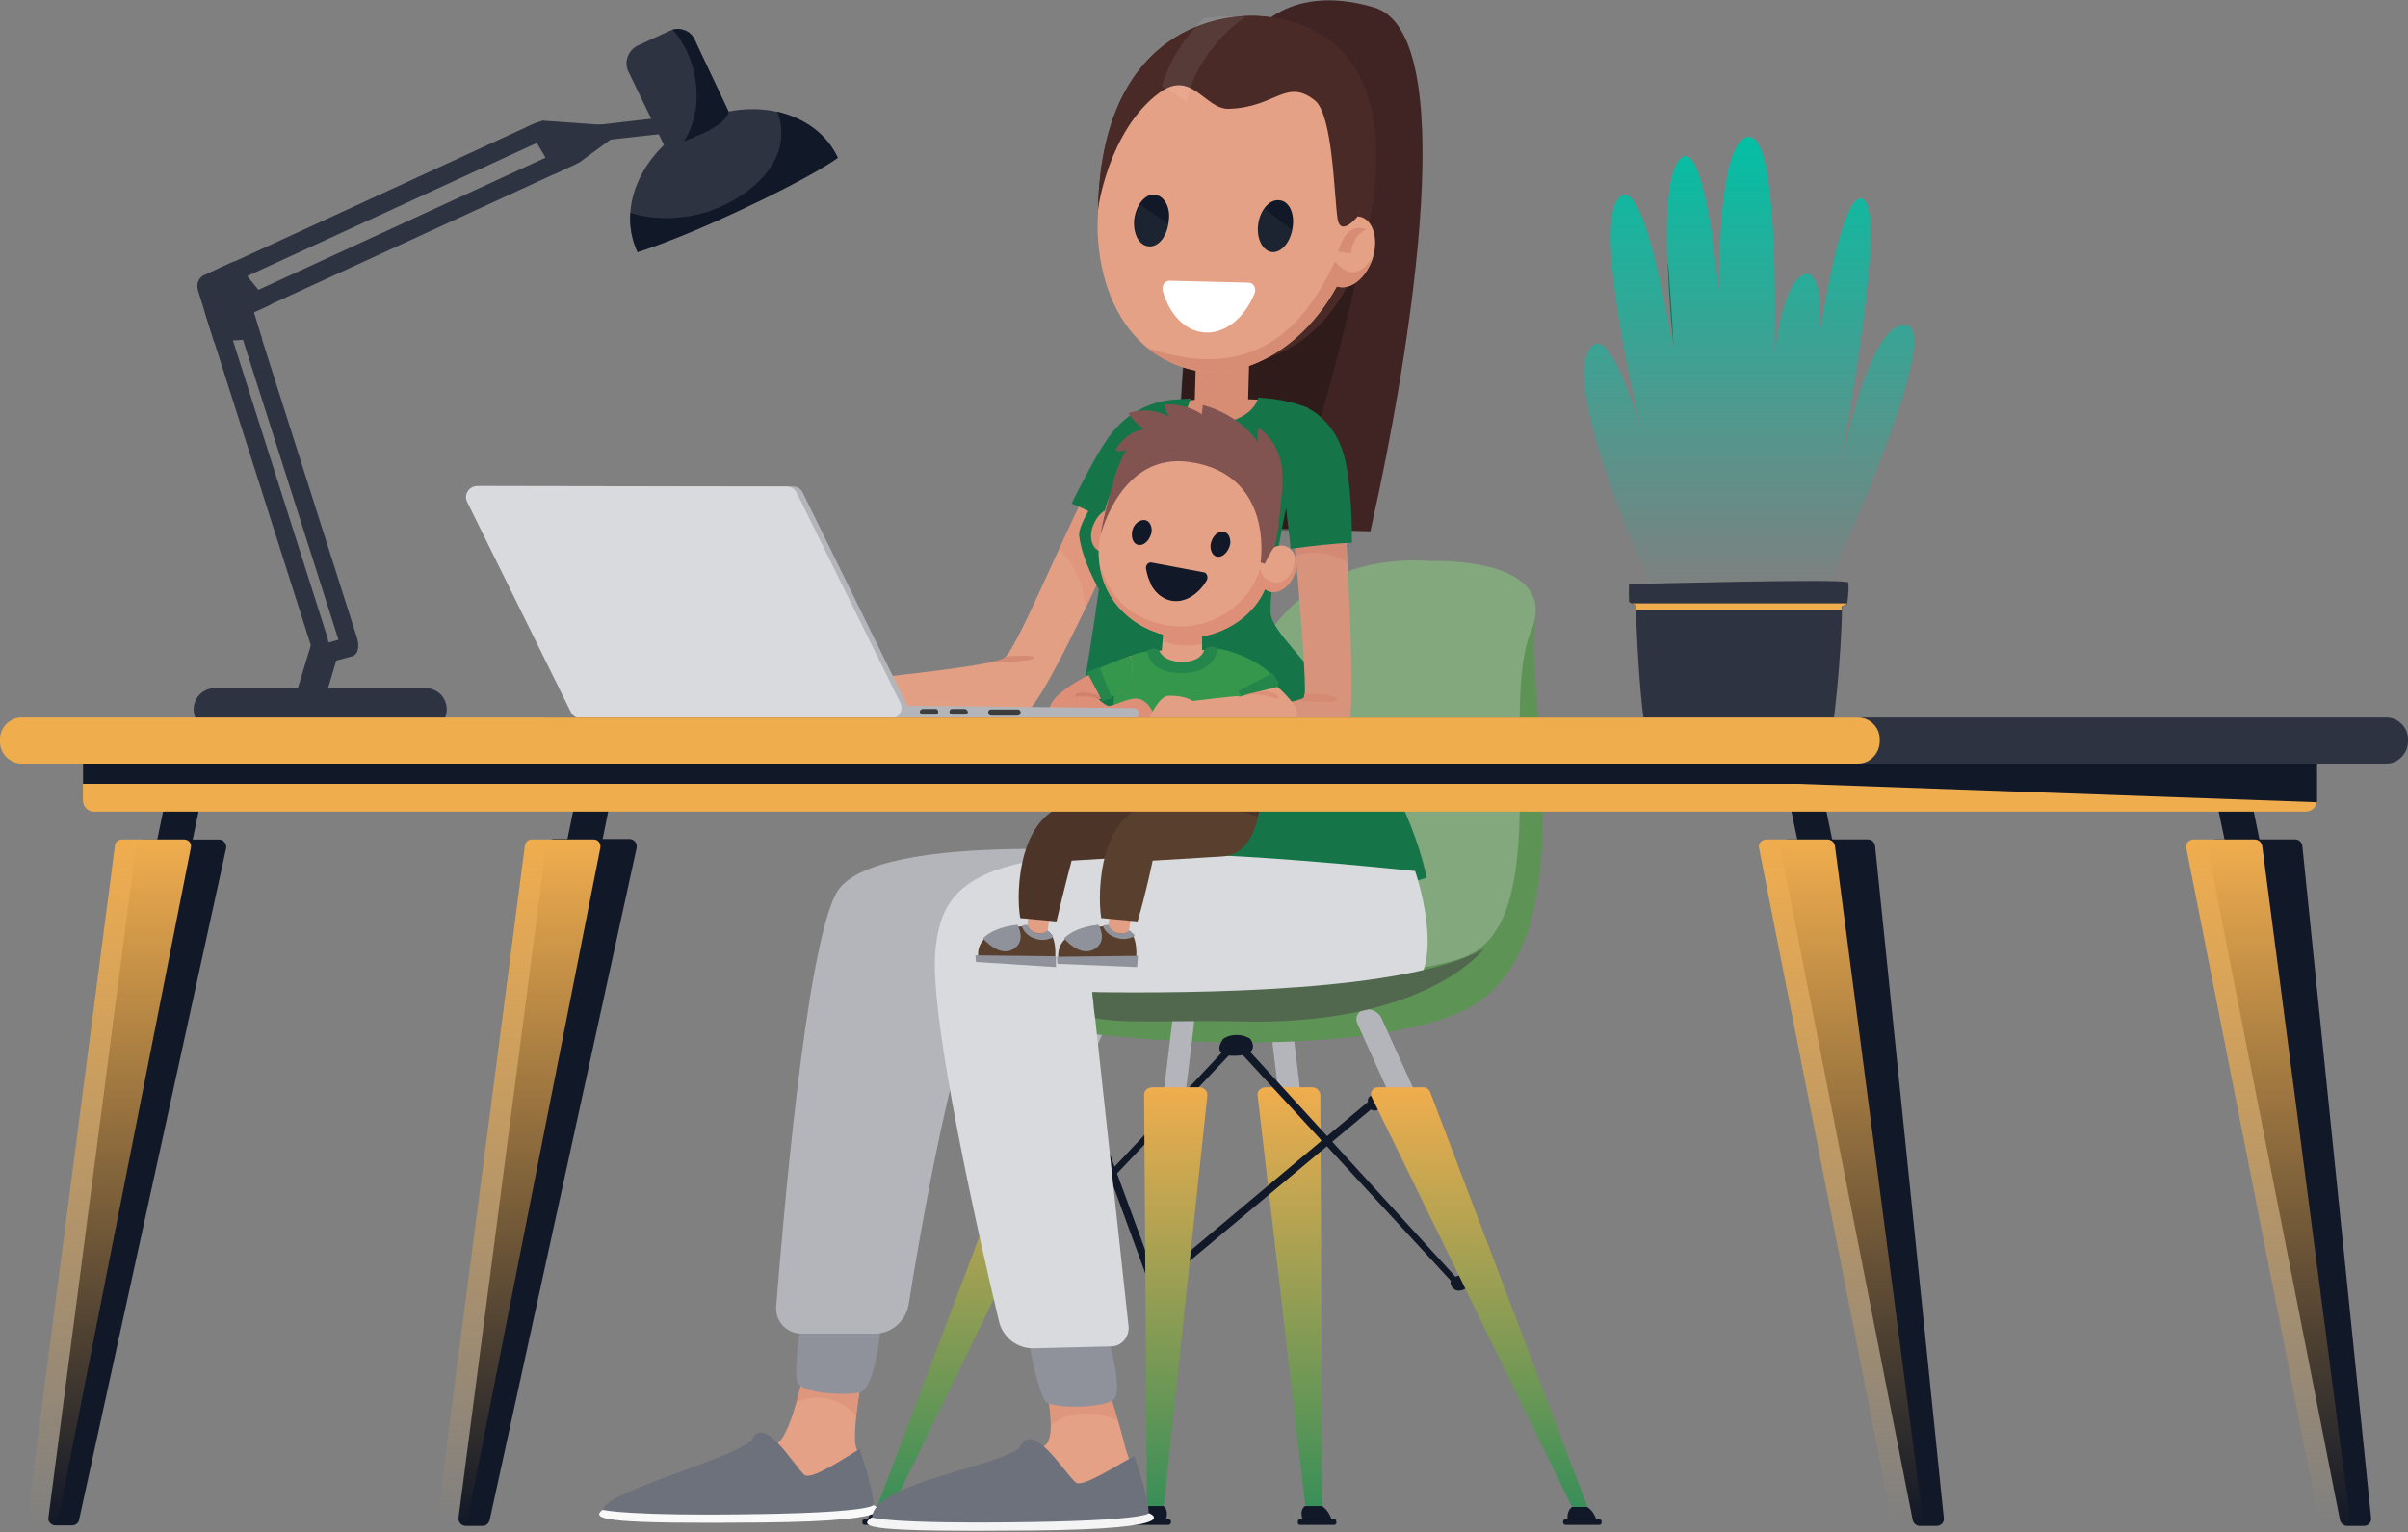 <?xml version="1.0" encoding="UTF-8"?>
<svg xmlns="http://www.w3.org/2000/svg" width="531" height="338" viewBox="0 0 531 338" fill="none">
  <rect x="0" y="0" width="531" height="338" fill="#808080" stroke="none"/>
  <path d="M420.122 71.688C413.263 71.268 407.958 92.889 405.672 103.792C408.69 86.962 416.373 41.964 409.934 43.83C406.916 44.764 404.008 57.347 401.411 72.622C401.613 64.719 400.586 59.524 397.771 60.567C394.66 61.702 392.684 68.468 391.332 77.615C391.752 52.463 390.6 28.152 384.985 30.329C380.614 31.994 379.168 46.537 379.058 64.005C377.084 45.713 374.284 31.589 370.645 34.903C366.584 38.542 367.113 57.238 368.979 77.085C365.558 57.238 361.296 40.191 357.345 43.318C352.461 47.065 356.723 72.108 361.716 94.241C357.967 82.389 353.923 72.932 350.812 76.572C343.642 85.096 364.531 130.406 364.531 130.406L370.659 129.581L376.274 130.623C376.274 130.623 376.166 130.312 376.166 129.581H382.294C382.403 130.312 382.403 130.623 382.403 130.623H389.06C389.06 130.623 389.06 130.204 389.17 129.27L393.944 130.312C393.944 130.312 394.053 130.001 394.053 129.488L402.266 130.53C402.359 130.608 429.47 72.31 420.122 71.688ZM394.147 129.052C394.038 129.364 394.038 129.472 394.038 129.472C394.146 129.364 394.147 129.254 394.147 129.052Z" fill="url(#paint0_linear_523_5889)"></path>
  <path d="M369.107 76.793C369.107 76.28 368.999 75.86 368.999 75.332C368.688 69.623 368.268 63.899 367.863 58.19C367.863 58.082 367.863 58.082 367.754 57.988C367.957 63.79 368.377 70.136 369.107 76.793Z" fill="#256653"></path>
  <path d="M359.23 128.85C359.23 128.85 359.121 130.406 359.23 132.692C359.23 133.003 360.693 133.314 360.693 133.625C361.113 144.746 362.045 161.063 363.492 162.307C365.359 163.863 403.186 163.349 403.7 162.727C404.12 162.307 406.095 145.275 406.189 133.843C406.189 133.734 407.231 133.329 407.324 133.221C407.635 131.245 407.744 128.538 407.526 128.446C406.095 127.59 359.23 128.85 359.23 128.85Z" fill="#2E3342"></path>
  <path d="M360.688 133.622V134.446H406.108V133.824C406.108 133.716 407.149 133.312 407.242 133.202V133.094H359.864C360.269 133.202 360.688 133.514 360.688 133.622Z" fill="#F0AD4E"></path>
  <path d="M69.2 140.176L65.048 153.896C65.468 153.896 65.98 154.004 66.292 154.004H71.689L75.017 142.774L69.2 140.176Z" fill="#2E3342"></path>
  <path d="M93.831 161.151H47.387C44.789 161.151 42.705 159.067 42.705 156.469C42.705 153.871 44.789 151.788 47.387 151.788H93.831C96.429 151.788 98.514 153.871 98.514 156.469C98.514 159.082 96.429 161.151 93.831 161.151Z" fill="#2E3342"></path>
  <path d="M71.387 144.438L71.185 144.547C70.142 144.859 68.898 143.613 68.385 141.841L45.303 69.311C44.789 67.538 45.194 65.78 46.127 65.469L46.329 65.36C47.372 65.05 48.616 66.294 49.129 68.067L72.196 140.596C72.74 142.354 72.43 144.127 71.388 144.438H71.387Z" fill="#2E3342"></path>
  <path d="M77.931 144.636L77.729 144.744C76.687 145.056 75.442 143.811 74.929 142.038L51.847 69.508C51.334 67.735 51.738 65.978 52.671 65.666L52.889 65.558C53.931 65.247 55.175 66.491 55.689 68.264L78.756 140.794C79.284 142.566 78.973 144.216 77.931 144.636H77.931Z" fill="#2E3342"></path>
  <path d="M44.364 63.383L44.255 63.181C43.836 62.248 44.878 60.786 46.744 59.961L117.609 27.328C119.382 26.504 121.14 26.706 121.67 27.639L121.778 27.841C122.198 28.775 121.156 30.237 119.382 31.062L48.424 63.694C46.651 64.425 44.893 64.316 44.364 63.383H44.364Z" fill="#2E3342"></path>
  <path d="M51.955 68.572L51.846 68.37C51.426 67.438 52.468 65.976 54.335 65.151L125.201 32.519C126.973 31.693 128.731 31.896 129.26 32.829L129.369 33.031C129.789 33.965 128.747 35.427 126.88 36.251L55.906 68.884C54.242 69.615 52.469 69.506 51.956 68.572H51.955Z" fill="#2E3342"></path>
  <path d="M68.679 142.77L78.027 140.173L77.716 144.746L68.881 147.141L68.679 142.77Z" fill="#2E3342"></path>
  <path d="M184.753 34.813C179.869 24.626 166.151 21.095 153.987 26.818C141.824 32.542 135.804 45.531 140.579 55.609C140.579 55.609 149.103 53.012 163.226 46.355C179.761 38.655 184.753 34.813 184.753 34.813Z" fill="#2E3342"></path>
  <path d="M171.354 24.623C171.976 25.976 172.287 27.532 172.287 29.196C172.489 37.408 164.494 43.428 157.635 46.134C152.02 48.312 144.958 48.841 139.032 46.959C138.83 49.867 139.343 52.776 140.588 55.591C140.588 55.591 149.111 52.994 163.235 46.336C179.659 38.653 184.746 34.795 184.746 34.795C182.272 29.398 177.28 25.976 171.354 24.623Z" fill="#111827"></path>
  <path d="M145.378 25.977L130.928 27.642L131.239 31.172L146.093 29.508L145.378 25.977Z" fill="#2E3342"></path>
  <path d="M116.275 27.946L122.404 38.337L128.018 35.63L135.703 30.014L135.391 27.728L119.604 26.593L116.275 27.946Z" fill="#2E3342"></path>
  <path d="M51.534 57.663C51.954 57.555 59.638 67.229 59.638 67.229L55.998 68.893L57.772 74.711L47.179 75.333L43.648 64.01C43.228 62.547 43.85 61.101 45.204 60.587L51.534 57.663H51.534Z" fill="#2E3342"></path>
  <path d="M146.419 32L138.517 15.684C137.584 13.598 138.517 11.11 140.602 10.068L147.57 6.849C149.747 5.806 152.252 6.739 153.185 8.823L160.667 24.611C160.667 24.611 160.558 27.006 154.74 29.496C148.177 32.419 146.419 32 146.419 32Z" fill="#2E3342"></path>
  <path d="M153.172 8.722C152.348 6.856 150.263 6.015 148.288 6.544C153.996 12.673 155.567 23.996 150.776 31.167C151.912 30.747 153.172 30.233 154.836 29.503C160.653 26.905 160.653 24.618 160.653 24.618L153.172 8.722Z" fill="#111827"></path>
  <path d="M258.222 91.027C258.222 91.027 251.362 89.159 244.502 99.442C237.643 109.722 224.765 142.776 221.435 145.171C218.107 147.567 168.956 151.828 168.956 151.828V159.621C168.956 159.621 221.949 158.065 226.101 157.132C230.255 156.09 250.413 110.064 250.413 110.064L258.222 91.027Z" fill="#E39F83"></path>
  <path opacity="0.49" d="M244.5 99.435C241.592 103.806 237.531 112.532 233.597 121.149C235.773 123.124 237.438 126.344 238.169 128.211C238.9 130.187 239.305 132.271 239.305 134.339C245.122 122.284 250.426 110.028 250.426 110.028L258.218 91.222C258.218 91.02 251.266 89.247 244.5 99.435Z" fill="#DE8F78"></path>
  <path d="M248.146 116.575C250.012 112.516 251.164 109.918 251.164 109.918L259.159 88.205C259.159 88.205 249.903 87.893 243.775 97.46C241.8 100.368 239.094 105.455 236.294 111.07C240.151 112.624 244.413 115.02 248.146 116.575Z" fill="#157548"></path>
  <path d="M303.527 241.694C303.527 241.694 301.039 241.072 301.754 243.67C302.376 246.158 304.772 244.292 304.772 244.292L303.527 241.694Z" fill="#111827"></path>
  <path d="M322.136 281.278C321.934 281.278 319.336 281.792 319.958 283.456C321 285.743 323.286 284.187 323.286 284.187L322.136 281.278Z" fill="#111827"></path>
  <path d="M240.145 242.424C240.347 242.315 242.633 242.937 241.28 245.021C240.035 247.106 238.885 244.913 238.885 244.913L240.145 242.424Z" fill="#111827"></path>
  <path d="M220.607 281.591C220.607 281.591 224.356 282.213 223.407 284.188C222.459 286.163 219.768 284.608 219.768 284.608L220.607 281.591Z" fill="#111827"></path>
  <path d="M233.288 243.049C231.826 242.629 231.11 241.275 231.826 239.829L238.794 224.664C239.416 223.202 241.189 222.377 242.636 222.689C244.098 223.109 244.813 224.461 244.098 225.909L237.239 241.073C236.508 242.427 234.844 243.36 233.288 243.049Z" fill="#B4B5BB"></path>
  <path d="M284.833 248.759L285.767 248.649C286.902 248.541 287.633 247.515 287.431 246.473L284.631 223.296C284.522 222.161 283.495 221.43 282.453 221.632L281.52 221.741C280.385 221.85 279.654 222.877 279.856 223.919L282.656 247.095C282.749 248.043 283.791 248.867 284.833 248.759Z" fill="#B4B5BB"></path>
  <path d="M242.947 208.133C254.068 206.997 263.417 200.76 267.258 191.925C276.606 170.616 286.592 128.324 328.776 131.232L338.652 136.319C335.635 150.145 350.287 205.737 325.244 221.524C302.488 235.756 216.86 230.872 189.331 214.976C189.331 214.976 189.751 211.337 216.66 209.889C227.362 209.283 235.994 208.755 242.947 208.133Z" fill="#5D9456"></path>
  <path d="M236.31 201.693C247.431 200.558 256.779 194.32 260.621 185.486C269.969 164.177 273.718 120.858 315.807 123.767C315.807 123.767 344.598 122.631 337.521 139.554C330.553 156.601 343.027 203.561 322.76 211.15C302.493 218.741 214.896 220.094 195.359 216.548C175.932 213.017 182.993 204.695 209.809 203.357C220.822 202.937 229.455 202.425 236.314 201.693H236.31Z" fill="#84A87E"></path>
  <path d="M229.443 239.829H239.522C240.658 239.829 241.389 240.965 240.876 242.007L195.877 334.29C195.675 334.804 195.146 335.224 194.523 335.224C193.481 335.224 192.751 334.181 193.061 333.248L228.074 240.871C228.292 240.233 228.914 239.829 229.443 239.829Z" fill="url(#paint1_linear_523_5889)"></path>
  <path d="M196.705 332.407H193.376C191.51 333.543 191.198 335.829 191.198 335.829L197.638 335.627C197.638 335.627 198.167 333.449 196.705 332.407Z" fill="#111827"></path>
  <path d="M198.164 336.356H190.682C190.371 336.356 190.169 336.154 190.169 335.843V335.641C190.169 335.33 190.371 335.127 190.682 335.127H198.164C198.474 335.127 198.677 335.33 198.677 335.641V335.843C198.677 336.154 198.474 336.356 198.164 336.356Z" fill="#111827"></path>
  <path d="M257.712 336.356H250.23C249.919 336.356 249.717 336.154 249.717 335.843V335.641C249.717 335.33 249.919 335.127 250.23 335.127H257.712C258.023 335.127 258.225 335.33 258.225 335.641V335.843C258.132 336.154 257.914 336.356 257.712 336.356Z" fill="#111827"></path>
  <path d="M310.081 243.049C311.543 242.629 312.258 241.275 311.543 239.829L304.683 224.664C304.061 223.202 302.288 222.377 300.842 222.689C299.38 223.109 298.664 224.461 299.38 225.909L306.239 241.073C306.861 242.427 308.619 243.36 310.081 243.049Z" fill="#B4B5BB"></path>
  <path d="M313.915 239.829H303.836C302.7 239.829 301.969 240.965 302.483 242.007L347.575 334.29C347.777 334.804 348.305 335.224 348.928 335.224C349.97 335.224 350.7 334.181 350.39 333.248L315.377 240.871C315.066 240.233 314.537 239.829 313.915 239.829Z" fill="url(#paint2_linear_523_5889)"></path>
  <path d="M346.664 332.407H349.977C351.843 333.543 352.154 335.829 352.154 335.829L345.808 335.627C345.73 335.627 345.202 333.449 346.664 332.407Z" fill="#111827"></path>
  <path d="M291.158 241.496L291.578 333.562C291.578 334.495 290.847 335.227 289.805 335.227C288.981 335.227 288.141 334.605 288.032 333.764L277.33 241.698C277.128 240.766 277.952 239.832 279.104 239.832H289.385C290.334 239.832 291.05 240.564 291.158 241.496Z" fill="url(#paint3_linear_523_5889)"></path>
  <path d="M287.74 332.209H291.489C293.355 333.345 293.775 335.74 293.775 335.74L287.43 335.537C287.43 335.631 286.278 333.345 287.74 332.209Z" fill="#111827"></path>
  <path d="M321.511 282.237L272.671 228.714L221.342 283.371C221.854 283.574 222.384 283.371 222.804 283.683L272.577 231.11L320.064 282.657C320.578 282.329 320.982 282.547 321.511 282.237Z" fill="#111827"></path>
  <path d="M345.194 336.356H352.677C352.987 336.356 353.189 336.154 353.189 335.843V335.641C353.189 335.33 352.987 335.127 352.677 335.127H345.194C344.884 335.127 344.682 335.33 344.682 335.641V335.843C344.682 336.154 344.992 336.356 345.194 336.356Z" fill="#111827"></path>
  <path d="M286.699 336.356H294.18C294.491 336.356 294.694 336.154 294.694 335.843V335.641C294.694 335.33 294.491 335.127 294.18 335.127H286.699C286.388 335.127 286.185 335.33 286.185 335.641V335.843C286.17 336.154 286.388 336.356 286.699 336.356Z" fill="#111827"></path>
  <path d="M302.599 242.632L302.397 242.43L254.91 282.233L240.989 244.311C240.569 244.514 240.165 244.731 239.636 244.934C239.527 244.934 239.527 244.934 239.434 245.043L254.086 285.048L303.035 244.109C302.911 243.674 302.802 243.16 302.599 242.632Z" fill="#111827"></path>
  <path d="M258.534 248.759L257.601 248.649C256.466 248.541 255.735 247.515 255.937 246.472L258.534 225.07C258.644 223.934 259.67 223.202 260.712 223.405L261.646 223.514C262.78 223.622 263.512 224.65 263.31 225.692L260.712 247.095C260.618 248.043 259.576 248.867 258.534 248.759Z" fill="#B4B5BB"></path>
  <path d="M252.293 241.496L252.915 333.562C252.915 334.495 253.646 335.227 254.688 335.227C255.621 335.227 256.352 334.605 256.462 333.764L266.229 241.698C266.339 240.766 265.607 239.832 264.457 239.832H254.175C253.024 239.832 252.293 240.564 252.293 241.496Z" fill="url(#paint4_linear_523_5889)"></path>
  <path d="M256.555 332.209H252.806C250.939 333.345 250.52 335.74 250.52 335.74L256.865 335.537C256.975 335.631 258.016 333.345 256.555 332.209Z" fill="#111827"></path>
  <path d="M269.757 229.128C269.757 229.128 266.537 233.079 272.463 232.877C278.39 232.674 275.683 229.128 275.683 229.128C275.683 229.128 274.329 228.195 272.572 228.304C270.892 228.288 269.757 229.128 269.757 229.128Z" fill="#111827"></path>
  <path d="M177.48 332.001C178.522 331.379 179.564 330.757 180.498 330.134C183.515 328.159 187.559 326.385 190.468 323.897C189.644 321.61 188.913 319.526 188.695 319.013C187.871 314.953 190.468 301.655 190.468 301.655L177.59 301.032C177.59 301.032 174.883 315.265 171.772 318.08C170.839 319.013 167.09 320.258 162.424 321.922C167.401 325.032 172.503 328.455 177.48 332.001Z" fill="#E5A185"></path>
  <path opacity="0.42" d="M175.501 309.453C176.745 305.191 177.585 300.82 177.585 300.82L190.464 301.442C190.464 301.442 189.329 307.26 188.8 312.253C185.688 308.519 179.669 307.057 175.501 309.453Z" fill="#D58A73"></path>
  <path d="M177.386 325.343C174.897 323.056 168.349 311.625 165.752 317.752C160.355 322.325 131.253 329.605 133.025 333.446C133.648 334.909 190.701 334.38 192.256 333.026C193.5 331.892 190.903 323.57 189.549 319.618C186.734 321.299 178.942 326.587 177.386 325.343Z" fill="#6D717C"></path>
  <path d="M132.905 333.033C132.905 333.033 137.898 334.495 168.446 333.966C192.353 333.546 192.556 331.991 192.556 331.991C192.556 331.991 201.5 335.521 168.244 335.832C134.99 336.159 129.795 335.319 132.905 333.033Z" fill="#F9F9FA"></path>
  <path d="M236.507 333.252C237.549 332.628 238.685 332.006 239.727 331.276C242.838 329.3 247.1 327.325 250.009 324.727C249.184 322.239 248.344 320.154 248.236 319.641C247.302 315.488 242.527 299.996 242.527 299.996L229.12 299.374C229.12 299.374 233.802 315.799 230.582 318.708C229.54 319.641 225.697 321.103 220.813 322.767C226.117 326.189 231.312 329.72 236.507 333.252Z" fill="#E5A185"></path>
  <path opacity="0.42" d="M231.726 314.444C231.835 308.627 229.128 299.372 229.128 299.372L242.536 299.994C242.536 299.994 244.823 307.475 246.595 313.402C242.116 311.006 235.351 311.115 231.726 314.444Z" fill="#D58A73"></path>
  <path d="M237.237 327.01C234.531 324.722 227.672 312.98 224.872 319.325C219.163 323.898 191.197 327.32 192.348 335.331C192.55 336.995 251.267 336.264 252.932 334.911C254.284 333.775 251.469 325.142 250.132 321.192C247.005 322.748 238.684 328.254 237.237 327.01Z" fill="#6D717C"></path>
  <path d="M192.235 334.689C192.235 334.689 195.454 336.244 227.776 335.731C253.13 335.311 253.332 333.756 253.332 333.756C253.332 333.756 262.68 337.286 227.558 337.598C192.437 337.908 188.797 337.084 192.235 334.689Z" fill="#F4F4F4"></path>
  <path d="M275.383 8.816C275.383 8.816 282.756 -4.374 303.023 1.645C321.937 7.26 311.858 73.973 302.198 117.199L259.284 116.064C259.16 116.064 261.555 18.072 275.383 8.815V8.816Z" fill="#3F2423"></path>
  <path opacity="0.24" d="M298.754 22.538C292.937 15.165 286.28 8.819 277.133 6.533C275.469 7.465 275.267 8.928 275.267 8.928C261.439 18.074 259.06 116.063 259.06 116.063L284.304 117.105C291.988 87.909 301.242 62.244 302.69 34.076C301.445 28.352 302.487 27.217 298.754 22.535V22.538Z" fill="black"></path>
  <path d="M269.965 68.666C273.184 68.775 275.782 71.776 275.58 75.416L275.16 90.69V90.893L263.417 89.96L263.837 75.106C264.039 71.482 266.854 68.573 269.965 68.666Z" fill="#D78C74"></path>
  <path d="M259.681 88.422C264.767 88.111 270.584 87.8 278.703 88.22C277.241 91.751 275.903 95.079 274.441 98.61C271.953 98.299 269.666 98.096 267.162 97.786C264.253 97.474 261.235 96.962 258.218 96.542C258.436 93.617 260.101 91.222 259.681 88.422Z" fill="#D78C74"></path>
  <path d="M237.967 118.149C237.345 113.374 257.083 88.424 257.083 88.424C259.37 88.004 262.589 87.911 262.589 87.911C261.454 91.131 259.789 93.526 265.296 93.619C273.711 93.729 276.931 90.089 277.459 87.694C280.477 87.896 284.318 88.316 288.471 89.98C288.471 89.98 279.217 128.741 280.259 135.709C281.192 142.258 307.277 161.374 314.65 193.587C285.143 203.354 248.559 190.678 229.132 189.014C235.059 183.71 242.322 129.986 242.322 129.986C242.322 129.986 238.59 123.546 237.967 118.149Z" fill="#157548"></path>
  <path d="M277.352 3.533C267.382 3.113 243.055 7.593 242.122 46.136C241.297 86.764 274.443 80.013 274.443 80.013C274.443 80.013 297.728 79.282 302.705 44.69C307.589 10.175 288.458 4.046 277.352 3.533Z" fill="#492A27"></path>
  <path d="M267.579 82.076C263.83 82.076 260.098 81.143 256.458 79.059C240.67 70.332 238.586 45.291 246.58 29.285C246.69 29.176 246.69 29.176 246.69 29.083C247.622 27.31 248.665 25.552 249.91 23.888C254.063 18.179 259.475 13.7 266.023 11.724C268.933 10.9 272.043 10.48 274.968 10.588C292.948 11.414 301.363 32.303 299.279 49.459C297.195 65.978 283.055 81.983 267.579 82.076Z" fill="#E5A185"></path>
  <path d="M302.485 57.569C300.82 61.722 297.398 64.226 294.692 63.075C291.985 61.939 291.161 57.678 292.717 53.509C294.381 49.357 297.802 46.852 300.509 48.003C303.107 49.139 304.055 53.401 302.485 57.569Z" fill="#E5A185"></path>
  <path d="M294.389 57.653C289.085 68.773 278.804 85.713 252.922 76.676C253.964 77.608 255.099 78.34 256.452 79.071C260.201 81.047 263.825 82.089 267.574 82.089C278.586 82.089 288.976 73.876 294.793 63.174C297.5 64.108 300.922 61.712 302.478 57.559C302.68 57.248 302.68 56.828 302.788 56.626C302.291 57.139 299.071 63.376 294.389 57.653Z" fill="#D78C74"></path>
  <path d="M295.118 55.486C295.118 55.486 296.58 48.735 301.246 50.601C301.246 50.601 298.228 51.846 297.918 55.905L295.118 55.486Z" fill="#D78C74"></path>
  <path d="M277.353 3.533C267.382 3.113 243.056 7.593 242.122 46.136C242.122 46.136 244.409 28.777 255.639 20.472C262.809 15.168 265.718 24.221 271.022 24.003C281.304 23.691 283.59 17.142 289.936 22.136C293.887 25.247 294.198 43.025 294.929 48.112C295.551 52.575 299.502 47.598 299.502 47.598C304.371 13.192 288.458 4.046 277.353 3.533Z" fill="#492A27"></path>
  <path opacity="0.08" d="M272.872 5.086C273.384 4.665 274.007 4.26 274.536 3.841C273.712 3.638 272.872 3.638 272.14 3.638C270.367 3.53 268.081 3.638 265.483 4.058C265.172 4.37 264.752 4.68 264.55 4.992C261.222 8.321 257.582 13.827 256.244 19.13C258.22 19.644 259.884 21.308 261.641 22.459C262.901 15.677 267.987 8.818 272.872 5.086Z" fill="white"></path>
  <path d="M275.467 62.341L257.907 61.922C256.864 61.922 256.039 63.057 256.444 64.317C257.999 69.621 261.639 73.26 266.01 73.354C270.381 73.462 274.533 69.932 276.602 64.83C277.131 63.695 276.509 62.451 275.467 62.341Z" fill="white"></path>
  <path d="M282.021 44.159C279.937 43.957 277.868 46.337 277.449 49.463C277.029 52.59 278.381 55.28 280.466 55.592C282.55 55.794 284.618 53.414 285.038 50.194C285.552 46.959 284.198 44.252 282.021 44.159Z" fill="#111827"></path>
  <path opacity="0.05" d="M284.615 50.484C282.641 48.929 280.665 47.466 278.798 45.912C278.176 46.736 277.663 48.088 277.446 49.334C277.026 52.444 278.378 55.259 280.463 55.461C282.439 55.663 284.413 53.595 285.035 50.78C284.833 50.702 284.725 50.593 284.615 50.484Z" fill="white"></path>
  <path d="M254.586 42.909C252.408 42.8 250.526 45.196 250.121 48.416C249.811 51.635 251.257 54.233 253.342 54.341C255.518 54.543 257.401 52.055 257.712 48.836C258.225 45.709 256.67 43.111 254.586 42.909Z" fill="#111827"></path>
  <path opacity="0.05" d="M257.503 49.348C255.527 47.886 253.443 46.548 251.483 45.087C250.861 46.02 250.441 47.264 250.348 48.618C250.037 51.837 251.483 54.435 253.567 54.543C255.543 54.653 257.409 52.568 257.829 49.66C257.705 49.458 257.503 49.348 257.503 49.348Z" fill="white"></path>
  <path d="M194.215 293.021C194.106 293.442 192.971 306.429 189.533 307.161C186.111 307.891 177.167 307.363 175.923 305.077C174.787 302.899 176.654 291.979 176.654 291.979L194.215 293.021Z" fill="#90929B"></path>
  <path d="M257.503 188.596C257.503 188.596 192.237 182.25 184.351 197.12C177.694 209.595 172.717 268.607 171.161 288.252C170.959 291.472 173.447 294.179 176.776 294.179H192.89C196.639 294.179 199.749 291.379 200.371 287.74C202.969 271.22 210.14 230.998 215.537 221.447C222.272 209.595 257.503 188.596 257.503 188.596Z" fill="#B4B5BB"></path>
  <path d="M244.187 295.115C244.499 295.318 247.827 306.75 245.541 308.725C243.254 310.701 231.821 310.809 230.469 309.036C229.115 307.264 226.627 296.36 226.938 295.115C227.249 293.964 241.497 292.938 244.187 295.115Z" fill="#90929B"></path>
  <path d="M312.05 192.128C312.05 192.128 319.22 212.8 310.494 218.727C301.769 224.544 240.873 218.835 240.873 218.835L248.868 292.609C249.07 294.896 247.313 296.98 245.027 296.98L227.979 297.4C224.339 297.509 221.12 295.004 220.296 291.474C216.142 274.115 204.818 224.45 206.266 209.596C208.022 191.304 219.05 182.579 312.045 192.128H312.05Z" fill="#D9DADD"></path>
  <path d="M240.873 218.834C240.873 219.457 241.184 221.541 241.184 221.541C241.184 223.003 241.386 223.096 241.495 224.558C248.354 225.912 259.056 224.978 272.573 225.289C314.445 226.534 327.23 209.284 327.23 209.284C310.494 218.741 264.142 219.145 240.873 218.834Z" fill="#52684E"></path>
  <path d="M259.681 134.247H260.303C261.858 134.247 265.078 135.18 265.078 136.735V143.595C265.078 145.15 261.858 146.706 260.303 146.706H259.681C258.125 146.706 256.149 145.461 256.149 143.906L256.771 137.047C256.771 135.6 258.016 134.247 259.681 134.247Z" fill="#E39F83"></path>
  <path d="M259.681 134.247H260.303C261.858 134.247 265.078 135.18 265.078 136.735V142.039C263.616 142.35 262.169 142.459 260.614 142.35C258.949 142.241 257.705 141.931 256.461 141.417L256.881 137.155C256.771 135.6 258.017 134.247 259.681 134.247Z" fill="#DE8F78"></path>
  <path d="M254.064 143.593L262.899 143.173L264.564 143.375C267.27 143.485 272.558 143.173 275.156 146.082C275.779 146.705 276.291 147.544 276.711 148.369C276.603 148.478 276.603 148.788 276.603 149.302H247.314C250.332 143.905 254.064 143.593 254.064 143.593Z" fill="#E39F83"></path>
  <path d="M254.065 143.594H254.687C254.999 144.106 255.309 144.636 255.823 145.056C258.11 147.233 261.75 147.763 264.549 146.098C265.902 145.367 266.835 144.231 267.567 142.987C270.055 143.189 273.492 144.029 275.25 146.098C275.872 146.72 276.386 147.559 276.806 148.385C276.386 149.317 278.05 170.83 276.697 178.201C276.588 178.823 275.872 179.664 276.074 180.177C270.677 180.691 250.41 182.666 241.062 176.957C241.062 176.957 245.432 166.147 245.837 149.939C245.76 143.702 254.065 143.594 254.065 143.594Z" fill="#35974C"></path>
  <path d="M277.759 174.676C278.179 174.676 278.49 175.095 278.381 175.5C277.961 178.61 276.717 182.561 276.609 182.561C274.944 182.671 250.213 184.957 239.714 178.61L240.538 174.66H277.759V174.676Z" fill="#4C3528"></path>
  <path d="M230.798 206.997L226.428 206.173L226.848 200.247L231.731 199.827L230.798 206.997Z" fill="#E39F83"></path>
  <path d="M226.432 204.288C226.54 204.6 226.852 204.802 227.054 205.02C227.676 205.642 228.718 205.953 229.652 205.953H229.76C230.383 205.953 230.896 205.75 231.316 205.532C233.401 207.399 232.56 212.812 232.56 212.812L215.933 211.879C215.839 211.77 213.336 204.708 226.432 204.288Z" fill="#593F2E"></path>
  <path d="M232.871 213.322L215.201 212.187L215.093 210.724L232.855 210.927V213.322H232.871Z" fill="#90929B"></path>
  <path d="M225.588 204.09L226.521 203.981C226.521 203.981 227.252 205.537 228.605 205.848C229.959 206.159 231.001 205.226 231.001 205.226L232.137 206.361C232.245 206.47 232.245 206.672 232.137 206.781C231.515 207.092 229.959 207.715 228.077 206.983C226.304 206.361 225.588 205.008 225.37 204.495C225.386 204.184 225.495 204.09 225.588 204.09Z" fill="#90929B"></path>
  <path d="M223.212 209.487C220.724 210.732 218.017 208.445 216.772 206.999C218.017 205.645 220.521 204.401 224.363 203.981C224.97 205.117 226.012 208.025 223.212 209.487Z" fill="#90929B"></path>
  <path d="M237.237 177.166C249.805 176.03 258.438 179.966 259.262 180.075L259.572 180.183C258.328 185.487 255.825 188.598 251.781 188.91C246.274 189.22 241.499 189.532 236.303 189.842C236.303 189.842 234.329 197.325 232.975 203.25L224.98 202.519C223.938 196.811 224.56 178.41 237.237 177.166Z" fill="#4C3528"></path>
  <path d="M248.667 206.997L243.985 206.375L244.919 200.978L249.694 200.558L248.667 206.997Z" fill="#E39F83"></path>
  <path d="M244.301 204.288C244.411 204.6 244.721 204.802 244.925 205.02C245.547 205.642 246.589 205.953 247.521 205.953H247.63C248.253 205.953 248.766 205.75 249.186 205.532C251.27 207.399 250.43 212.812 250.43 212.812L233.492 212.081C233.492 211.879 231.205 204.708 244.301 204.288Z" fill="#593F2E"></path>
  <path d="M250.741 213.322L233.18 212.59L233.071 211.034L250.943 210.832L250.741 213.322Z" fill="#90929B"></path>
  <path d="M243.478 204.09L244.412 203.981C244.412 203.981 245.143 205.645 246.589 205.848C247.943 206.159 249.078 205.226 249.078 205.226L250.121 206.159C250.229 206.268 250.229 206.47 250.011 206.579C249.389 206.89 247.833 207.513 245.952 206.781C244.178 206.159 243.462 204.915 243.245 204.386C243.168 204.184 243.37 204.09 243.478 204.09Z" fill="#90929B"></path>
  <path d="M241.082 209.487C238.593 210.732 235.887 208.445 234.643 206.999C235.887 205.645 238.391 204.401 242.232 203.981C242.854 205.117 243.99 208.025 241.082 209.487Z" fill="#90929B"></path>
  <path d="M255.106 177.166C267.674 176.03 276.306 179.966 277.131 180.075L277.442 180.183C276.198 185.487 273.694 188.598 269.649 188.91C264.143 189.22 259.368 189.532 254.173 189.842C254.173 189.842 252.711 197.013 250.845 203.25L242.85 202.519C241.901 196.811 242.43 178.41 255.106 177.166Z" fill="#593F2E"></path>
  <path d="M255.627 143.5C255.627 143.5 256.358 145.989 260.713 145.989C265.084 145.989 265.597 143.282 265.597 143.282C266.95 142.038 268.614 142.971 268.614 142.971C268.614 142.971 267.992 148.477 260.713 148.477C252.812 148.477 253.03 143.484 253.03 143.484C254.382 142.567 255.627 143.5 255.627 143.5Z" fill="#24864B"></path>
  <path d="M246.584 112.314C244.81 111.49 242.322 112.936 241.28 115.425C240.035 117.913 240.548 120.729 242.415 121.553C244.188 122.377 246.677 120.931 247.812 118.443C248.87 115.861 248.357 113.154 246.584 112.314Z" fill="#DE8F78"></path>
  <path d="M267.162 100.373L263.631 99.751C258.124 98.709 252.821 100.373 248.87 103.904C246.07 106.392 244.094 109.722 243.472 113.673L242.338 119.8C241.404 131.124 248.995 138.714 258.342 140.379C267.691 142.043 278.189 136.117 279.854 126.769L280.989 120.64C282.747 111.293 276.51 102.147 267.162 100.373Z" fill="#E5A185"></path>
  <path d="M265.506 126.256L253.871 124.078C253.249 123.969 252.518 124.701 252.736 125.541C253.359 129.18 255.443 131.98 258.351 132.508C261.26 133.022 264.277 131.156 266.143 127.936C266.439 127.283 266.128 126.349 265.506 126.256Z" fill="#111827"></path>
  <path d="M253.752 128.85C254.794 130.826 256.35 132.07 258.325 132.381C261.125 132.894 263.832 131.245 265.698 128.539C261.654 126.968 256.972 126.346 253.752 128.85Z" fill="#111827"></path>
  <path d="M283.573 120.525C281.597 119.793 279 121.349 277.958 124.055C276.916 126.762 277.756 129.67 279.731 130.402C281.707 131.132 284.304 129.577 285.346 126.87C286.388 124.164 285.657 121.255 283.573 120.525Z" fill="#E5A185"></path>
  <path d="M256.971 137.883C266.008 139.549 275.465 134.042 277.861 125.316C278.063 126.778 278.996 127.914 280.349 128.334C283.57 129.376 285.856 125.627 285.436 122.625C285.856 123.761 285.949 125.425 285.326 126.887C284.284 129.594 281.796 131.149 279.821 130.418C279.509 130.309 279.199 130.106 278.996 129.904C275.777 137.495 266.63 141.96 258.418 140.404C250.423 138.941 243.657 133.233 242.521 124.507C244.497 131.226 248.759 136.329 256.971 137.883Z" fill="#DE8F78"></path>
  <path d="M282.021 113.981C281.709 113.779 281.709 110.963 281.399 110.871C280.667 110.451 279.937 110.249 279.315 110.047C279.423 108.381 279.423 107.34 279.423 107.34C279.423 107.34 272.874 105.364 270.697 101.414C267.679 101.834 263.325 102.144 261.038 100.993C261.038 100.993 262.391 99.951 264.257 99.018C264.257 99.018 255.003 101.927 251.379 99.951C249.823 100.885 248.05 102.658 246.495 104.944C246.184 104.836 245.764 106.717 245.453 106.608C246.075 103.808 247.319 100.791 248.673 99.236C248.673 99.236 246.899 99.749 245.966 99.345C245.966 99.345 247.941 95.285 252.312 94.663C252.312 94.663 249.513 92.797 248.891 91.132C248.891 91.132 253.152 89.358 257.927 91.956C257.305 91.334 256.994 90.603 256.792 89.25C256.792 89.25 261.053 88.736 265.097 91.428C264.895 91.116 265.299 89.872 265.207 89.344C265.207 89.344 272.89 91.008 277.463 97.649C277.261 96.918 277.153 95.783 277.573 94.43C277.573 94.43 283.078 97.649 282.876 106.173C282.752 108.273 282.239 112.535 282.021 113.981Z" fill="#825451"></path>
  <path d="M278.905 124.369C278.905 124.369 280.366 121.259 281.082 120.621C281.082 120.621 283.058 112.409 282.016 106.389C280.554 97.663 251.467 89.762 247.314 101.303C243.161 112.844 242.741 117.93 242.741 117.93C242.741 117.93 247.205 99.638 262.386 101.925C281.098 104.632 277.972 124.059 277.972 124.059L278.905 124.369Z" fill="#825451"></path>
  <path d="M266.943 120.222C266.834 121.777 267.674 122.928 268.809 122.82C269.945 122.711 270.987 121.466 271.299 119.911C271.407 118.355 270.675 117.205 269.431 117.313C268.203 117.313 267.161 118.667 266.943 120.222Z" fill="#111827"></path>
  <path d="M249.605 117.618C249.497 119.172 250.227 120.323 251.473 120.214C252.607 120.106 253.65 118.862 253.961 117.306C254.07 115.75 253.23 114.6 252.095 114.708C250.85 114.817 249.699 116.062 249.605 117.618Z" fill="#111827"></path>
  <path d="M296.566 113.981C296.566 113.981 299.366 157.735 297.188 161.157C295.943 163.132 242.732 165.418 242.732 165.418L243.044 159.181C243.044 159.181 286.798 155.759 287.622 153.878C288.446 151.902 285.336 118.134 284.916 113.452C284.932 113.047 296.566 113.981 296.566 113.981Z" fill="#D8937C"></path>
  <path opacity="0.65" d="M297.088 123.963C296.776 118.146 296.465 113.993 296.465 113.993C296.465 113.993 284.83 113.06 284.83 113.371C284.939 114.615 285.25 118.146 285.655 122.625C289.295 121.257 293.557 121.988 297.088 123.963Z" fill="#D38472"></path>
  <path d="M298.13 119.702C298.13 115.751 298.021 107.025 296.466 100.788C294.381 92.575 288.253 89.978 288.253 89.978L282.638 103.386L284.613 121.055C289.186 120.433 293.65 119.904 298.13 119.702Z" fill="#157548"></path>
  <path d="M249.386 144.635C249.386 144.635 233.381 150.763 231.623 155.648C229.849 160.532 255.001 158.868 255.001 158.868C255.001 158.868 253.865 154.917 251.252 154.185C248.966 153.563 245.123 156.161 244.191 155.648C243.257 155.228 242.215 154.185 242.215 154.185C242.215 154.185 246.275 153.563 248.343 152.008C250.428 150.359 249.386 144.635 249.386 144.635Z" fill="#DE8F78"></path>
  <path d="M243.478 154.201C244.94 153.889 247.43 152.739 248.472 152.023C250.447 150.467 249.404 144.65 249.404 144.65C249.404 144.65 244.21 146.315 239.839 148.601L243.478 154.201Z" fill="#35974C"></path>
  <path d="M273.184 144.635C273.184 144.635 285.441 153.268 286.063 157.11C286.685 161.061 262.576 159.085 253.337 158.572C253.337 158.572 255.515 153.579 257.599 153.486C261.13 153.284 262.996 154.621 262.996 154.621C262.996 154.621 271.52 153.579 273.495 153.486C275.47 153.377 267.677 151.401 269.031 148.601C270.493 145.677 273.184 144.635 273.184 144.635Z" fill="#E39F83"></path>
  <path d="M281.082 151.293V150.983C281.082 150.671 280.973 150.159 281.191 150.874C281.082 150.252 280.989 149.941 281.082 149.412C276.711 144.839 270.894 143.704 270.894 143.704C270.894 143.704 269.679 145.894 268.326 148.804C267.393 150.576 271.516 152.849 273.274 153.689C275.685 153.051 278.687 152.337 281.082 151.293Z" fill="#35974C"></path>
  <path d="M249.699 156.18L198.464 155.667C197.64 155.667 197.002 156.398 197.002 157.129C197.002 157.954 197.624 158.592 198.354 158.592H249.684C250.508 158.592 251.145 158.172 251.145 157.456C251.27 156.585 250.431 156.18 249.699 156.18Z" fill="#B4B5BB"></path>
  <path d="M206.269 156.379H203.563C203.144 156.379 202.832 156.69 202.832 157.001C202.832 157.312 203.144 157.623 203.563 157.623H206.269C206.689 157.623 206.892 157.312 206.892 157.001C206.892 156.69 206.689 156.379 206.269 156.379Z" fill="#3D3D3D"></path>
  <path d="M212.709 156.379H210.002C209.582 156.379 209.38 156.69 209.38 157.001C209.38 157.421 209.691 157.623 210.002 157.623H212.709C213.129 157.623 213.44 157.312 213.44 157.001C213.331 156.69 213.019 156.379 212.709 156.379Z" fill="#3D3D3D"></path>
  <path d="M225.077 157.118C225.077 156.808 224.765 156.496 224.455 156.496H218.528C218.108 156.496 217.906 156.808 217.906 157.118C217.906 157.538 218.218 157.85 218.528 157.85H224.455C224.765 157.85 225.077 157.538 225.077 157.118Z" fill="#3D3D3D"></path>
  <path d="M177.074 108.782C176.654 107.848 175.83 107.32 174.897 107.32L106.723 107.21C104.856 107.21 103.612 109.186 104.436 110.85L127.192 156.984C127.612 157.917 128.436 158.447 129.37 158.447L197.545 158.555C199.411 158.555 200.655 156.579 199.721 154.915L177.074 108.782Z" fill="#B4B5BB"></path>
  <path d="M175.719 108.782C175.3 107.848 174.475 107.32 173.432 107.32L105.259 107.21C103.392 107.21 102.148 109.186 103.081 110.85L125.837 156.984C126.257 157.917 127.081 158.447 128.124 158.447L196.297 158.555C198.164 158.555 199.408 156.579 198.475 154.915L175.719 108.782Z" fill="#D9DADD"></path>
  <path d="M36.463 176.54L33.663 190.15C33.243 192.234 34.597 194.21 36.681 194.614C38.765 195.034 40.74 193.68 41.145 191.596L44.162 177.256C44.271 176.944 44.271 176.742 44.271 176.431L36.463 176.54Z" fill="#111827"></path>
  <path d="M126.883 176.54L124.083 190.15C123.663 192.234 125.017 194.21 127.101 194.614C129.186 195.034 131.16 193.68 131.566 191.596L134.474 177.256C134.583 176.944 134.583 176.742 134.583 176.431L126.883 176.54Z" fill="#111827"></path>
  <path d="M30.024 186.512L10.691 334.7C10.489 335.633 11.313 336.473 12.246 336.473H15.886C16.617 336.473 17.348 335.959 17.442 335.229L49.857 187.156C50.059 186.223 49.344 185.181 48.301 185.181H31.581C30.757 185.181 30.135 185.803 30.026 186.518L30.024 186.512Z" fill="#111827"></path>
  <path d="M25.359 186.418L6.025 334.804C5.823 335.628 6.647 336.468 7.487 336.468H11.329C12.06 336.468 12.682 335.954 12.791 335.332L42.095 186.946C42.297 186.014 41.582 185.174 40.633 185.174H27.023C26.074 185.174 25.452 185.687 25.359 186.418H25.359Z" fill="url(#paint5_linear_523_5889)"></path>
  <path d="M120.444 186.512L101.11 334.804C101.001 335.737 101.733 336.577 102.666 336.577H106.414C107.146 336.577 107.768 336.063 107.97 335.333L140.385 187.041C140.587 186.109 139.871 185.067 138.829 185.067H122C121.268 185.175 120.646 185.689 120.444 186.513V186.512Z" fill="#111827"></path>
  <path d="M402.253 176.54L405.053 190.15C405.473 192.234 404.228 194.21 402.144 194.614C400.06 195.034 398.085 193.68 397.681 191.596L394.663 177.256C394.554 176.944 394.554 176.742 394.554 176.431L402.253 176.54Z" fill="#111827"></path>
  <path d="M496.472 176.54L499.271 190.15C499.692 192.234 498.447 194.21 496.363 194.614C494.279 195.034 492.304 193.68 491.899 191.596L488.882 177.256C488.772 176.944 488.772 176.742 488.772 176.431L496.472 176.54Z" fill="#111827"></path>
  <path d="M115.755 186.418L96.421 334.804C96.218 335.628 97.044 336.468 97.883 336.468H101.631C102.363 336.468 102.985 335.954 103.094 335.332L132.398 186.946C132.507 186.014 131.885 185.174 130.935 185.174H117.217C116.486 185.174 115.957 185.687 115.755 186.418Z" fill="url(#paint6_linear_523_5889)"></path>
  <path d="M392.593 187.043L421.788 335.335C421.99 336.067 422.612 336.58 423.343 336.58H427.092C428.025 336.58 428.756 335.755 428.647 334.915L413.482 186.623C413.373 185.799 412.751 185.162 411.927 185.162H394.148C393.106 185.177 392.282 186.11 392.593 187.043Z" fill="#111827"></path>
  <path d="M486.813 187.043L516.007 335.335C516.21 336.067 516.832 336.58 517.563 336.58H521.312C522.245 336.58 522.976 335.755 522.867 334.915L507.702 186.623C507.593 185.799 506.971 185.162 506.146 185.162H488.367C487.325 185.177 486.501 186.11 486.813 187.043Z" fill="#111827"></path>
  <path d="M387.915 187.147L417.11 335.22C417.219 335.95 417.935 336.572 418.774 336.572H422.306C423.238 336.572 424.079 335.64 423.97 334.706L404.636 186.633C404.527 185.809 403.811 185.171 402.971 185.171H389.564C388.428 185.171 387.604 186.104 387.915 187.146V187.147Z" fill="url(#paint7_linear_523_5889)"></path>
  <path d="M482.134 187.147L511.33 335.22C511.438 335.95 512.154 336.572 512.994 336.572H516.525C517.458 336.572 518.299 335.64 518.189 334.706L498.856 186.633C498.746 185.809 498.031 185.171 497.191 185.171H483.784C482.648 185.171 481.824 186.104 482.134 187.146V187.147Z" fill="url(#paint8_linear_523_5889)"></path>
  <path d="M508.344 179.03H20.78C19.318 179.03 18.291 177.895 18.291 176.541V165.84C18.291 164.378 19.426 163.352 20.78 163.352H508.344C509.806 163.352 510.834 164.487 510.834 165.84V176.541C510.942 178.004 509.791 179.03 508.344 179.03Z" fill="#F0AD4E"></path>
  <path d="M510.949 176.957V165.525C510.949 164.389 510.016 163.347 508.772 163.347H20.477C19.342 163.347 18.3 164.279 18.3 165.525V172.897H396.552L510.949 176.957H510.949Z" fill="#111827"></path>
  <path d="M526.225 168.434H121.267C118.669 168.434 116.491 166.256 116.491 163.658V163.036C116.491 160.439 118.669 158.261 121.267 158.261H526.225C528.822 158.261 531 160.439 531 163.036V163.658C530.906 166.256 528.822 168.434 526.225 168.434Z" fill="#2E3342"></path>
  <path d="M409.733 168.434H4.775C2.178 168.434 0 166.256 0 163.658V163.036C0 160.439 2.178 158.261 4.775 158.261H409.733C412.331 158.261 414.509 160.439 414.509 163.036V163.658C414.415 166.256 412.331 168.434 409.733 168.434Z" fill="#F0AD4E"></path>
  <path d="M228.089 145.052C227.887 144.43 224.247 144.632 221.852 144.85C221.649 144.958 221.649 145.052 221.432 145.161C221.012 145.472 219.658 145.784 217.9 146.204C217.9 146.188 228.291 145.986 228.089 145.052Z" fill="#D58A73"></path>
  <path d="M295.004 154.201C294.802 153.268 289.7 153.066 287.632 153.066C287.632 153.486 287.522 153.688 287.522 153.797C287.414 153.999 287.103 154.216 286.48 154.31L285.749 154.512C285.858 154.512 295.424 155.445 295.004 154.201Z" fill="#D58A73"></path>
  <path d="M242.322 154.295C242.322 154.202 242.214 154.202 242.322 154.295C242.214 154.186 242.524 154.093 242.944 154.093V153.89C242.012 153.268 240.969 152.958 239.834 152.848C239.212 152.74 237.749 152.538 237.236 153.16C237.127 153.268 237.127 153.268 237.127 153.362C237.127 153.471 237.236 153.564 237.236 153.673C237.547 153.782 238.169 153.564 238.371 153.564C238.791 153.564 239.305 153.564 239.834 153.673C240.876 153.673 241.592 153.984 242.322 154.295Z" fill="#D1806D"></path>
  <path d="M273.914 153.367C274.116 153.165 275.159 153.258 275.377 153.258C275.999 153.15 276.839 153.15 277.554 153.258C278.379 153.367 279.109 153.367 279.841 153.57C280.261 153.678 281.505 154.394 281.816 153.99C281.925 153.88 281.925 153.678 281.816 153.57C281.194 152.528 279.016 152.434 277.975 152.434C276.419 152.326 274.863 152.543 273.401 153.056C273.712 153.165 273.914 153.274 273.914 153.367Z" fill="#DE8F78"></path>
  <path d="M239.728 148.272L242.435 147.136L245.234 153.995L243.057 154.617L239.728 148.272Z" fill="#24864B"></path>
  <path d="M273.091 152.429L273.603 153.472L281.816 151.497L281.926 150.455L280.572 148.479L273.091 152.429Z" fill="#24864B"></path>
  <defs>
    <linearGradient id="paint0_linear_523_5889" x1="385.698" y1="30.193" x2="385.698" y2="130.623" gradientUnits="userSpaceOnUse">
      <stop stop-color="#02BFA4"></stop>
      <stop offset="1" stop-color="#02BFA4" stop-opacity="0"></stop>
    </linearGradient>
    <linearGradient id="paint1_linear_523_5889" x1="217.016" y1="239.829" x2="217.016" y2="335.224" gradientUnits="userSpaceOnUse">
      <stop stop-color="#F0AD4E"></stop>
      <stop offset="1" stop-color="#338E59"></stop>
    </linearGradient>
    <linearGradient id="paint2_linear_523_5889" x1="326.389" y1="239.829" x2="326.389" y2="335.224" gradientUnits="userSpaceOnUse">
      <stop stop-color="#F0AD4E"></stop>
      <stop offset="1" stop-color="#338E59"></stop>
    </linearGradient>
    <linearGradient id="paint3_linear_523_5889" x1="284.439" y1="239.832" x2="284.439" y2="335.227" gradientUnits="userSpaceOnUse">
      <stop stop-color="#F0AD4E"></stop>
      <stop offset="1" stop-color="#338E59"></stop>
    </linearGradient>
    <linearGradient id="paint4_linear_523_5889" x1="259.266" y1="239.832" x2="259.266" y2="335.227" gradientUnits="userSpaceOnUse">
      <stop stop-color="#F0AD4E"></stop>
      <stop offset="1" stop-color="#338E59"></stop>
    </linearGradient>
    <linearGradient id="paint5_linear_523_5889" x1="24.062" y1="185.174" x2="24.062" y2="336.468" gradientUnits="userSpaceOnUse">
      <stop stop-color="#F0AD4E"></stop>
      <stop offset="1" stop-color="#F0AD4E" stop-opacity="0"></stop>
    </linearGradient>
    <linearGradient id="paint6_linear_523_5889" x1="114.4" y1="185.174" x2="114.4" y2="336.468" gradientUnits="userSpaceOnUse">
      <stop stop-color="#F0AD4E"></stop>
      <stop offset="1" stop-color="#F0AD4E" stop-opacity="0"></stop>
    </linearGradient>
    <linearGradient id="paint7_linear_523_5889" x1="405.914" y1="185.171" x2="405.914" y2="336.572" gradientUnits="userSpaceOnUse">
      <stop stop-color="#F0AD4E"></stop>
      <stop offset="1" stop-color="#F0AD4E" stop-opacity="0"></stop>
    </linearGradient>
    <linearGradient id="paint8_linear_523_5889" x1="500.134" y1="185.171" x2="500.134" y2="336.572" gradientUnits="userSpaceOnUse">
      <stop stop-color="#F0AD4E"></stop>
      <stop offset="1" stop-color="#F0AD4E" stop-opacity="0"></stop>
    </linearGradient>
  </defs>
</svg>
